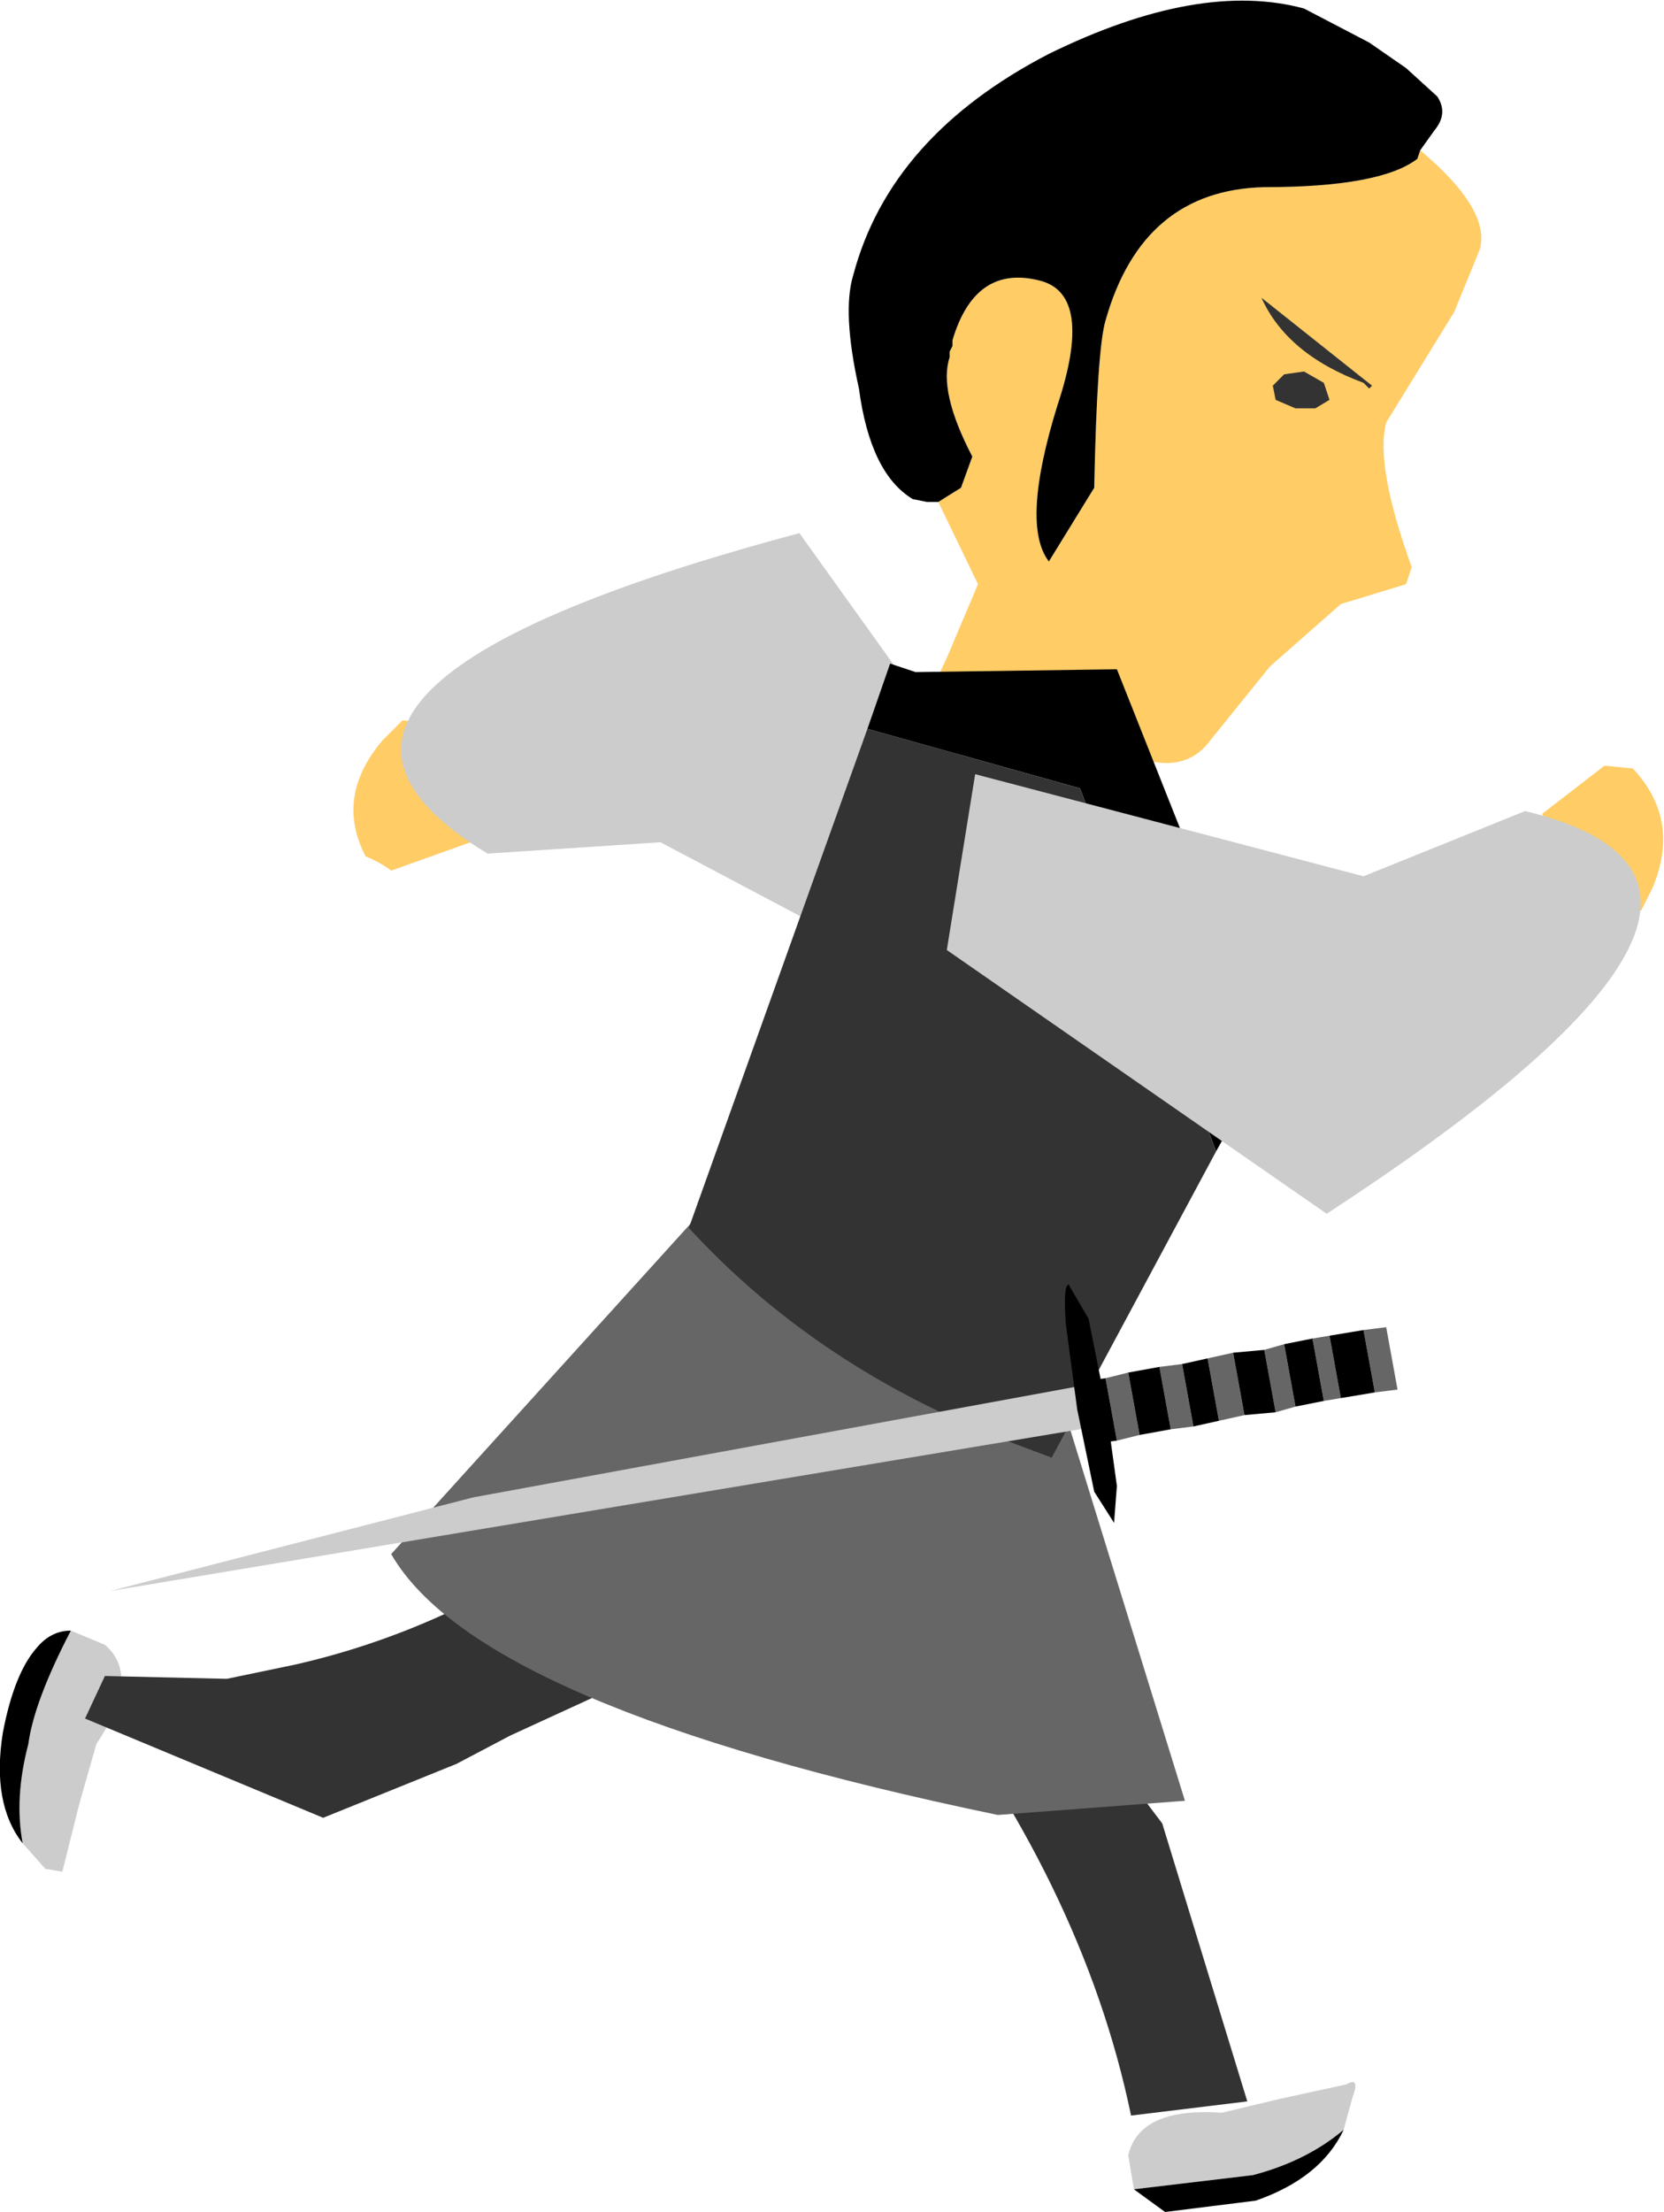<?xml version="1.0" encoding="UTF-8" standalone="no"?>
<svg xmlns:xlink="http://www.w3.org/1999/xlink" height="39.0px" width="29.35px" xmlns="http://www.w3.org/2000/svg">
  <g transform="matrix(1.0, 0.0, 0.0, 1.0, 11.45, 6.05)">
    <path d="M13.6 -3.4 Q14.85 -2.35 14.65 -1.65 L14.2 -0.55 13.0 1.4 Q12.8 2.15 13.45 3.95 L13.35 4.25 12.2 4.6 10.95 5.7 9.9 7.0 Q9.5 7.55 8.75 7.35 7.85 7.1 7.05 6.15 L6.65 7.3 4.85 6.4 5.25 5.55 5.8 4.25 5.1 2.8 5.5 2.55 5.7 2.0 Q5.1 0.85 5.3 0.25 L5.3 0.15 5.35 0.05 5.35 -0.05 Q5.75 -1.4 6.9 -1.1 7.85 -0.85 7.2 1.1 6.55 3.2 7.05 3.85 L7.85 2.55 Q7.9 0.1 8.05 -0.4 8.7 -2.7 10.85 -2.75 12.9 -2.75 13.55 -3.25 L13.6 -3.4" fill="#ffcc66" fill-rule="evenodd" stroke="none"/>
    <path d="M5.1 2.8 L4.9 2.8 4.65 2.75 Q3.9 2.3 3.7 0.8 3.4 -0.55 3.6 -1.2 4.25 -3.65 7.05 -5.1 9.7 -6.4 11.55 -5.9 L12.7 -5.3 13.35 -4.85 13.9 -4.35 Q14.1 -4.05 13.85 -3.75 L13.6 -3.4 13.55 -3.25 Q12.9 -2.75 10.85 -2.75 8.7 -2.7 8.05 -0.4 7.9 0.1 7.85 2.55 L7.05 3.85 Q6.55 3.2 7.2 1.1 7.85 -0.85 6.9 -1.1 5.75 -1.4 5.35 -0.05 L5.35 0.05 5.3 0.15 5.3 0.25 Q5.1 0.85 5.7 2.0 L5.5 2.55 5.1 2.8" fill="#000000" fill-rule="evenodd" stroke="none"/>
    <path d="M12.25 31.5 Q11.6 32.05 10.65 32.3 L8.55 32.55 8.45 31.95 Q8.65 31.1 10.1 31.2 L11.15 30.95 12.3 30.7 Q12.55 30.55 12.4 30.95 L12.25 31.5" fill="#cccccc" fill-rule="evenodd" stroke="none"/>
    <path d="M8.55 32.55 L10.65 32.3 Q11.6 32.05 12.25 31.5 11.85 32.35 10.7 32.75 L9.1 32.95 8.55 32.55" fill="#000000" fill-rule="evenodd" stroke="none"/>
    <path d="M8.5 31.25 Q7.65 27.15 4.6 23.25 L5.95 22.0 9.05 26.1 10.55 31.0 8.5 31.25" fill="#333333" fill-rule="evenodd" stroke="none"/>
    <path d="M-10.2 22.7 L-9.6 22.95 Q-8.95 23.5 -9.75 24.7 L-10.05 25.75 -10.35 26.95 -10.65 26.9 -11.05 26.45 Q-11.2 25.65 -10.95 24.7 -10.85 23.95 -10.2 22.7" fill="#cccccc" fill-rule="evenodd" stroke="none"/>
    <path d="M-11.05 26.45 Q-11.6 25.75 -11.4 24.5 -11.2 23.45 -10.8 23.0 -10.55 22.7 -10.2 22.7 -10.85 23.95 -10.95 24.7 -11.2 25.65 -11.05 26.45" fill="#000000" fill-rule="evenodd" stroke="none"/>
    <path d="M-1.25 21.05 L2.45 22.3 -2.45 24.55 -3.4 25.05 -5.75 26.0 -9.95 24.25 -9.6 23.5 -7.45 23.55 -6.25 23.3 Q-3.6 22.7 -1.25 21.05" fill="#333333" fill-rule="evenodd" stroke="none"/>
    <path d="M-5.0 9.05 Q-5.55 8.0 -4.7 7.0 L-4.35 6.65 -3.9 6.7 Q-3.4 7.6 -3.25 8.2 L-3.15 8.8 -4.55 9.3 Q-4.75 9.15 -5.0 9.05" fill="#ffcc66" fill-rule="evenodd" stroke="none"/>
    <path d="M5.4 11.55 L0.2 8.8 -2.85 9.0 Q-7.65 6.1 2.65 3.35 L6.95 9.35 5.4 11.55" fill="#cccccc" fill-rule="evenodd" stroke="none"/>
    <path d="M1.75 14.4 L7.1 18.1 9.45 25.7 6.15 25.95 Q-3.0 24.05 -4.55 21.35 L1.75 14.4" fill="#666666" fill-rule="evenodd" stroke="none"/>
    <path d="M10.0 14.25 L7.6 7.85 3.85 6.8 4.25 5.65 4.7 5.8 8.25 5.75 10.95 12.55 10.0 14.25" fill="#000000" fill-rule="evenodd" stroke="none"/>
    <path d="M3.85 6.8 L7.6 7.85 10.0 14.25 7.1 19.65 6.3 19.35 Q2.95 18.05 0.7 15.6 L3.85 6.8" fill="#333333" fill-rule="evenodd" stroke="none"/>
    <path d="M11.2 0.55 L11.55 0.5 11.9 0.7 12.0 1.0 11.75 1.15 11.4 1.15 11.05 1.0 11.0 0.75 11.2 0.55 M12.6 0.7 Q11.25 0.2 10.8 -0.8 L12.75 0.75 12.7 0.8 12.6 0.7" fill="#333333" fill-rule="evenodd" stroke="none"/>
    <path d="M17.35 7.5 Q18.2 8.4 17.7 9.6 L17.5 10.0 17.05 10.1 16.0 8.85 15.75 8.3 16.85 7.45 17.35 7.5" fill="#ffcc66" fill-rule="evenodd" stroke="none"/>
    <path d="M5.75 7.6 L12.6 9.4 15.45 8.25 Q20.85 9.55 11.95 15.35 L5.25 10.7 5.75 7.6" fill="#cccccc" fill-rule="evenodd" stroke="none"/>
    <path d="M12.8 18.5 L12.6 17.4 13.0 17.35 13.2 18.45 12.8 18.5 M12.0 17.5 L12.2 18.6 11.9 18.65 11.7 17.55 12.0 17.5 M8.05 18.25 L8.45 18.15 8.65 19.25 8.25 19.35 8.05 18.25 M9.0 18.05 L9.4 18.0 9.6 19.1 9.2 19.15 9.0 18.05 M9.85 17.9 L10.3 17.8 10.5 18.9 10.05 19.0 9.85 17.9 M10.85 17.75 L11.2 17.65 11.4 18.75 11.05 18.85 10.85 17.75 M7.85 19.4 L7.7 19.45 7.5 18.35 7.65 18.3 7.85 19.4" fill="#666666" fill-rule="evenodd" stroke="none"/>
    <path d="M12.6 17.4 L12.8 18.5 12.2 18.6 12.0 17.5 12.6 17.4 M8.45 18.15 L9.0 18.05 9.2 19.15 8.65 19.25 8.45 18.15 M9.4 18.0 L9.85 17.9 10.05 19.0 9.6 19.1 9.4 18.0 M10.3 17.8 L10.85 17.75 11.05 18.85 10.5 18.9 10.3 17.8 M11.2 17.65 L11.7 17.55 11.9 18.65 11.4 18.75 11.2 17.65 M7.65 18.3 L8.05 18.25 8.25 19.35 7.85 19.4 7.65 18.3" fill="#000000" fill-rule="evenodd" stroke="none"/>
    <path d="M-9.5 22.0 L-3.1 20.35 7.8 18.35 7.9 19.1 -9.5 22.0" fill="#cccccc" fill-rule="evenodd" stroke="none"/>
    <path d="M8.25 20.15 L8.2 20.8 7.85 20.25 7.55 18.8 7.35 17.3 Q7.3 16.6 7.4 16.6 L7.75 17.2 8.05 18.7 8.25 20.15" fill="#000000" fill-rule="evenodd" stroke="none"/>
  </g>
</svg>
